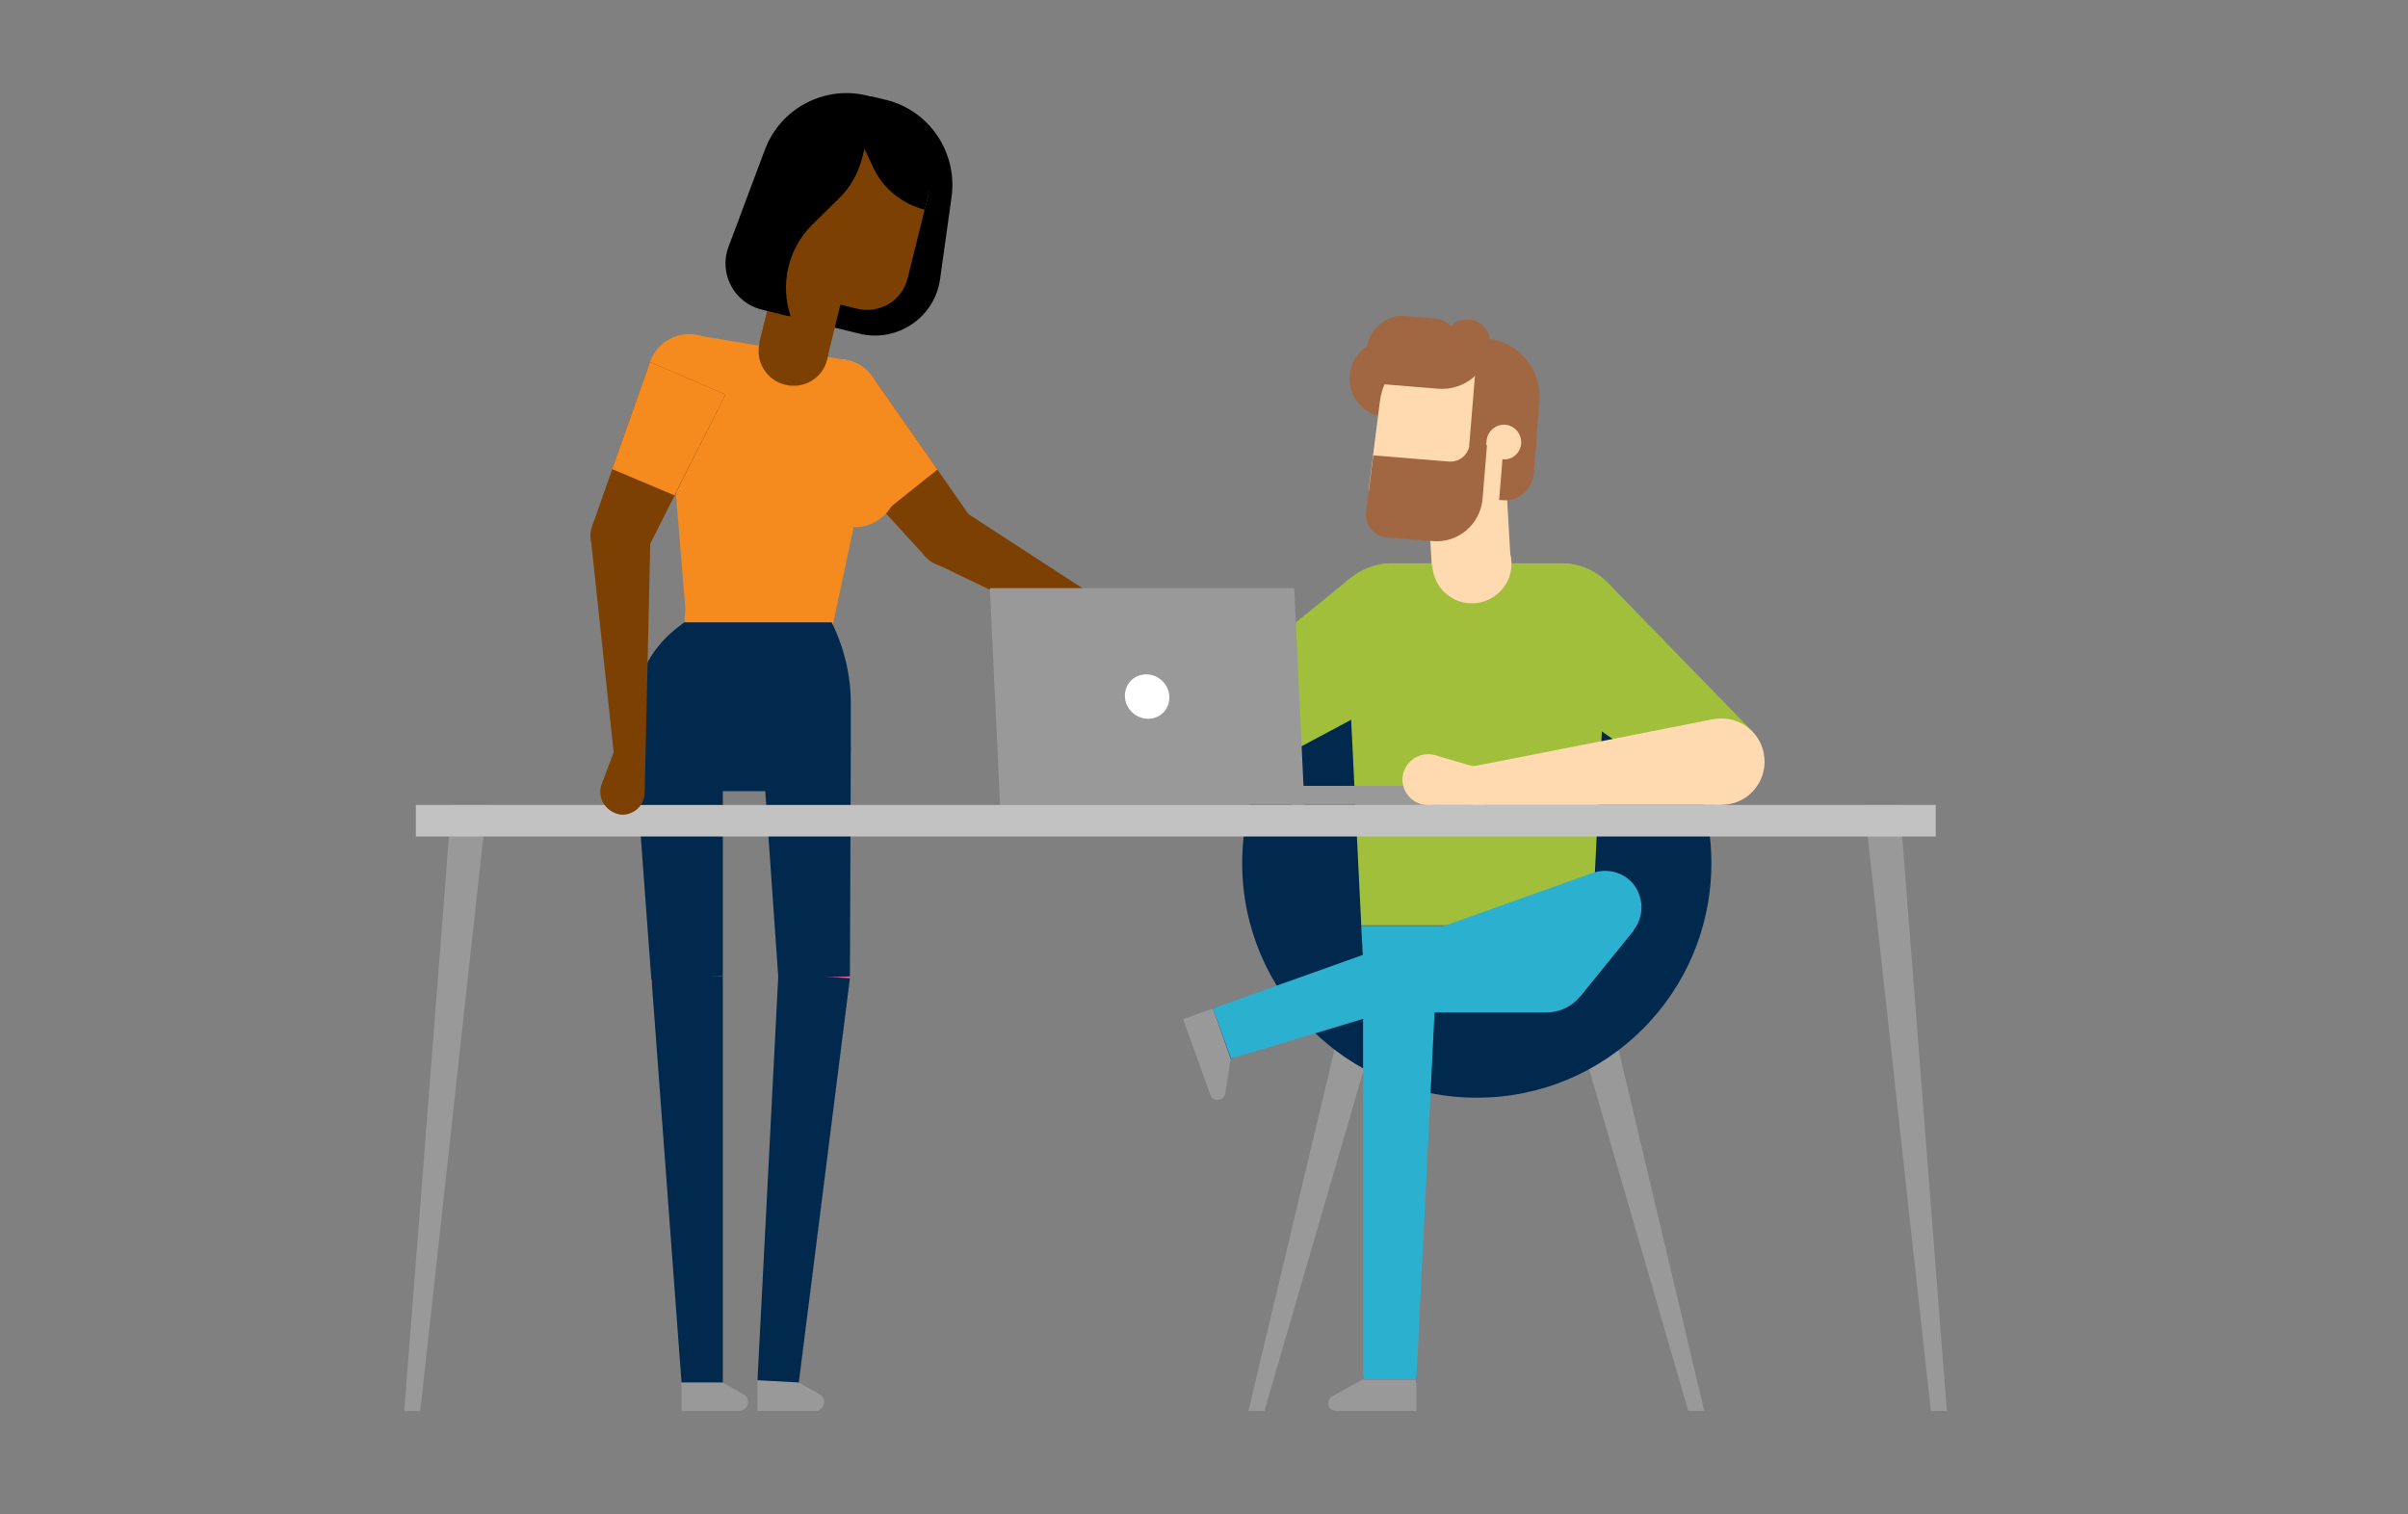 <?xml version="1.0" encoding="utf-8"?>
<!-- Generator: Adobe Illustrator 25.4.1, SVG Export Plug-In . SVG Version: 6.00 Build 0)  -->
<svg version="1.1" id="Layer_1" xmlns="http://www.w3.org/2000/svg" xmlns:xlink="http://www.w3.org/1999/xlink" x="0px" y="0px"
	 viewBox="0 0 542 340.9" style="enable-background:new 0 0 542 340.9;" xml:space="preserve">
<rect x="0" y="0" width="542" height="340.9" fill="#808080" stroke="none"/>
<style type="text/css">
	.st0{clip-path:url(#SVGID_00000156563315202186238880000000015910234017492916_);fill:#FF94A8;}
	.st1{fill:#7D4003;}
	.st2{fill:#999999;}
	.st3{clip-path:url(#SVGID_00000146499452477033855430000010606964250774773632_);fill:#00294D;}
	.st4{clip-path:url(#SVGID_00000146499452477033855430000010606964250774773632_);fill:#40337A;}
	.st5{fill:#A1BF3B;}
	.st6{clip-path:url(#SVGID_00000080897439783298817220000017018910643089728425_);fill:#A1BF3B;}
	.st7{clip-path:url(#SVGID_00000138542231263769774060000000680738150931267760_);fill:#A1BF3B;}
	.st8{clip-path:url(#SVGID_00000138542231263769774060000000680738150931267760_);fill:#40337A;}
	.st9{clip-path:url(#SVGID_00000138542231263769774060000000680738150931267760_);fill:#2BB0CF;}
	.st10{fill:#2BB0CF;}
	.st11{clip-path:url(#SVGID_00000141451972695300627060000004845145589687646884_);fill:#999999;}
	.st12{clip-path:url(#SVGID_00000141451972695300627060000004845145589687646884_);fill:#40337A;}
	.st13{clip-path:url(#SVGID_00000141451972695300627060000004845145589687646884_);fill:#2BB0CF;}
	.st14{clip-path:url(#SVGID_00000157278469598936377780000002749390098652264091_);fill:#999999;}
	.st15{fill:#FFD9B0;}
	.st16{clip-path:url(#SVGID_00000100359916704660929250000001846885403234461344_);fill:#FFD9B0;}
	.st17{clip-path:url(#SVGID_00000133522207342208326930000013561235844794850738_);fill:#FFD9B0;}
	.st18{clip-path:url(#SVGID_00000022521884949987678290000017279990052479560587_);fill:#FFFFFF;}
	.st19{clip-path:url(#SVGID_00000022521884949987678290000017279990052479560587_);fill:#A16642;}
	.st20{clip-path:url(#SVGID_00000022521884949987678290000017279990052479560587_);fill:#FFD9B0;}
	.st21{clip-path:url(#SVGID_00000022521884949987678290000017279990052479560587_);fill:#FF94A8;}
	.st22{clip-path:url(#SVGID_00000122000949270769096020000005574142331784328089_);}
	.st23{clip-path:url(#SVGID_00000122000949270769096020000005574142331784328089_);fill:#F58A1F;}
	.st24{clip-path:url(#SVGID_00000122000949270769096020000005574142331784328089_);fill:#FF94A8;}
	.st25{clip-path:url(#SVGID_00000122000949270769096020000005574142331784328089_);fill:#7D4003;}
	.st26{clip-path:url(#SVGID_00000174573272649607969230000012042013512970025612_);fill:#999999;}
	.st27{clip-path:url(#SVGID_00000174573272649607969230000012042013512970025612_);fill:#F58A1F;}
	.st28{clip-path:url(#SVGID_00000174573272649607969230000012042013512970025612_);fill:#00294D;}
	.st29{fill:#F58A1F;}
	.st30{clip-path:url(#SVGID_00000168112892032661588430000014973301272535114664_);fill:#999999;}
	.st31{clip-path:url(#SVGID_00000168112892032661588430000014973301272535114664_);fill:#E5669C;}
	.st32{fill:#00294D;}
	.st33{clip-path:url(#SVGID_00000070081786157389705960000011200275400827659453_);fill:#E5669C;}
	.st34{clip-path:url(#SVGID_00000089550622580093515890000004168505641424143772_);fill:#7D4003;}
	.st35{clip-path:url(#SVGID_00000089550622580093515890000004168505641424143772_);fill:#FF94A8;}
	.st36{clip-path:url(#SVGID_00000089550622580093515890000004168505641424143772_);}
	.st37{clip-path:url(#SVGID_00000119797645413981066270000012854776410667787681_);fill:#7D4003;}
	.st38{clip-path:url(#SVGID_00000119797645413981066270000012854776410667787681_);fill:#F58A1F;}
	.st39{fill:#C2C2C2;}
	.st40{clip-path:url(#SVGID_00000161589769860570175450000007865457309320081298_);fill:#7D4003;}
</style>
<g>
	<defs>
		<rect id="SVGID_1_" x="67.6" y="20.9" width="394.1" height="296.7"/>
	</defs>
	<clipPath id="SVGID_00000179635234648443665420000008865884017446656691_">
		<use xlink:href="#SVGID_1_"  style="overflow:visible;"/>
	</clipPath>
	<path style="clip-path:url(#SVGID_00000179635234648443665420000008865884017446656691_);fill:#FF94A8;" d="M259.4,146.3
		c0.9-1.8,0.1-3.9-1.7-4.8c-1.8-0.9-3.9-0.1-4.8,1.7c-0.9,1.8-0.1,3.9,1.7,4.8C256.4,148.9,258.5,148.1,259.4,146.3"/>
	<path style="clip-path:url(#SVGID_00000179635234648443665420000008865884017446656691_);fill:#FF94A8;" d="M265.1,142.2
		L265.1,142.2c0.5,0.1,1.1,0.2,1.6,0.5c2.5,1.2,3.5,4.2,2.3,6.7c-1.2,2.5-4.2,3.5-6.7,2.3l-7.7-3.7l2-6.8L265.1,142.2z"/>
</g>
<polygon class="st1" points="217,115.1 258.1,141.8 254.6,148 210.4,126.8 "/>
<polygon class="st2" points="306.7,209.7 281,317.6 284.6,317.6 316,209.7 "/>
<polygon class="st2" points="348.7,209.7 380,317.6 383.6,317.6 358,209.7 "/>
<g>
	<defs>
		<rect id="SVGID_00000158732864957717283930000016710478637728132520_" x="67.6" y="20.9" width="394.1" height="296.7"/>
	</defs>
	<clipPath id="SVGID_00000129887889614173360440000002067437502661404552_">
		<use xlink:href="#SVGID_00000158732864957717283930000016710478637728132520_"  style="overflow:visible;"/>
	</clipPath>
	<path style="clip-path:url(#SVGID_00000129887889614173360440000002067437502661404552_);fill:#00294D;" d="M279.6,194.3
		c0,29.1,23.6,52.8,52.8,52.8s52.8-23.6,52.8-52.8s-23.6-52.8-52.8-52.8S279.6,165.2,279.6,194.3"/>
	<path style="clip-path:url(#SVGID_00000129887889614173360440000002067437502661404552_);fill:#40337A;" d="M306.4,208.4
		c0,3.4,0.7,6.7,1.9,9.7h48.2c1.2-3,1.9-6.3,1.9-9.7c0-14.4-11.6-26-26-26C318,182.4,306.4,194,306.4,208.4"/>
	<path style="clip-path:url(#SVGID_00000129887889614173360440000002067437502661404552_);fill:#40337A;" d="M325.2,208.4
		c0,3.9,3.2,7.1,7.1,7.1c3.9,0,7.1-3.2,7.1-7.1c0-3.9-3.2-7.1-7.1-7.1C328.4,201.3,325.2,204.4,325.2,208.4"/>
	<path style="clip-path:url(#SVGID_00000129887889614173360440000002067437502661404552_);fill:#40337A;" d="M265.3,171.6
		c-2.5-4.7-0.7-10.6,4-13.2c4.7-2.5,10.6-0.7,13.2,4c2.5,4.7,0.7,10.6-4,13.2C273.7,178.2,267.9,176.4,265.3,171.6"/>
</g>
<polygon class="st5" points="319.7,153.7 278.5,175.7 267.8,159.5 304,130.1 "/>
<g>
	<defs>
		<rect id="SVGID_00000032644992109622058710000007126529561819817888_" x="67.6" y="20.9" width="394.1" height="296.7"/>
	</defs>
	<clipPath id="SVGID_00000178184854743115190570000012500754920792929967_">
		<use xlink:href="#SVGID_00000032644992109622058710000007126529561819817888_"  style="overflow:visible;"/>
	</clipPath>
	<path style="clip-path:url(#SVGID_00000178184854743115190570000012500754920792929967_);fill:#A1BF3B;" d="M300.5,147.8
		c3.7,7,12.3,9.6,19.3,5.9c7-3.7,9.6-12.3,5.9-19.3c-3.7-7-12.3-9.6-19.3-5.9C299.4,132.2,296.8,140.9,300.5,147.8"/>
</g>
<polygon class="st5" points="343.5,152.8 381.9,179.5 394.5,164.7 361.9,131.2 "/>
<g>
	<defs>
		<rect id="SVGID_00000005963408505686296870000000872661088793150080_" x="67.6" y="20.9" width="394.1" height="296.7"/>
	</defs>
	<clipPath id="SVGID_00000163769723327966177330000007600571968163489688_">
		<use xlink:href="#SVGID_00000005963408505686296870000000872661088793150080_"  style="overflow:visible;"/>
	</clipPath>
	<path style="clip-path:url(#SVGID_00000163769723327966177330000007600571968163489688_);fill:#A1BF3B;" d="M363.4,149.2
		c-4.5,6.5-13.4,8.1-19.8,3.6c-6.5-4.5-8.1-13.4-3.6-19.8c4.5-6.5,13.4-8.1,19.8-3.6C366.2,133.9,367.8,142.8,363.4,149.2"/>
	<path style="clip-path:url(#SVGID_00000163769723327966177330000007600571968163489688_);fill:#40337A;" d="M338.4,218.1
		c0,5.4,4.4,9.7,9.7,9.7s9.7-4.4,9.7-9.7c0-5.4-4.4-9.7-9.7-9.7S338.4,212.7,338.4,218.1"/>
	<path style="clip-path:url(#SVGID_00000163769723327966177330000007600571968163489688_);fill:#40337A;" d="M316.6,208.4
		c-5.4,0-9.7,4.4-9.7,9.7s4.4,9.7,9.7,9.7s9.7-4.4,9.7-9.7S321.9,208.4,316.6,208.4"/>
	<path style="clip-path:url(#SVGID_00000163769723327966177330000007600571968163489688_);fill:#A1BF3B;" d="M302.9,137.3l3.5,71h52
		l3.5-71c0.3-5.7-4.3-10.5-10-10.5h-39C307.1,126.9,302.6,131.6,302.9,137.3"/>
	<path style="clip-path:url(#SVGID_00000163769723327966177330000007600571968163489688_);fill:#2BB0CF;" d="M306.4,208.4l0.5,9.7
		l0,0.5c0.3,5.2,4.5,9.3,9.7,9.3h31.5c5.2,0,9.5-4.1,9.7-9.3l0-0.5l0.5-9.7H306.4z"/>
	<path style="clip-path:url(#SVGID_00000163769723327966177330000007600571968163489688_);fill:#40337A;" d="M306.8,310.5
		c0,3.3,2.7,6,6,6c3.3,0,6-2.7,6-6s-2.7-6-6-6C309.5,304.5,306.8,307.2,306.8,310.5"/>
	<path style="clip-path:url(#SVGID_00000163769723327966177330000007600571968163489688_);fill:#2BB0CF;" d="M306.8,219.7
		c0,4.6,3.7,8.2,8.2,8.2c4.6,0,8.2-3.7,8.2-8.2c0-4.6-3.7-8.2-8.2-8.2C310.5,211.5,306.8,215.2,306.8,219.7"/>
</g>
<polygon class="st10" points="318.8,310.5 323.3,219.7 306.8,219.7 306.8,310.5 "/>
<g>
	<defs>
		<rect id="SVGID_00000023992282081976485900000006612572268625515392_" x="67.6" y="20.9" width="394.1" height="296.7"/>
	</defs>
	<clipPath id="SVGID_00000182505727667345027970000004218531838135177654_">
		<use xlink:href="#SVGID_00000023992282081976485900000006612572268625515392_"  style="overflow:visible;"/>
	</clipPath>
	<path style="clip-path:url(#SVGID_00000182505727667345027970000004218531838135177654_);fill:#999999;" d="M300.7,317.6h18.1v-7.1
		h-12l-6.9,3.8c-0.6,0.3-0.9,0.9-0.9,1.6C298.9,316.8,299.7,317.6,300.7,317.6"/>
	<path style="clip-path:url(#SVGID_00000182505727667345027970000004218531838135177654_);fill:#40337A;" d="M273,227
		c-3.1,1.1-4.8,4.6-3.7,7.7s4.6,4.8,7.7,3.7c3.1-1.1,4.8-4.6,3.7-7.7C279.6,227.5,276.2,225.9,273,227"/>
	<path style="clip-path:url(#SVGID_00000182505727667345027970000004218531838135177654_);fill:#2BB0CF;" d="M358.5,196.5
		c-4.3,1.5-6.5,6.2-5,10.5c1.5,4.3,6.2,6.5,10.5,5c4.3-1.5,6.5-6.2,5-10.5C367.6,197.2,362.8,195,358.5,196.5"/>
</g>
<polygon class="st10" points="277.1,238.3 364.1,212.1 358.5,196.5 273,227 "/>
<g>
	<defs>
		<rect id="SVGID_00000131360449878221281150000008984036563146250942_" x="67.6" y="20.9" width="394.1" height="296.7"/>
	</defs>
	<clipPath id="SVGID_00000029014152454758016280000013262693849406563201_">
		<use xlink:href="#SVGID_00000131360449878221281150000008984036563146250942_"  style="overflow:visible;"/>
	</clipPath>
	<path style="clip-path:url(#SVGID_00000029014152454758016280000013262693849406563201_);fill:#999999;" d="M272.4,246.4l-6.1-17
		l6.7-2.4l4,11.3l-1.2,7.8c-0.1,0.6-0.5,1.2-1.2,1.4C273.7,247.8,272.7,247.3,272.4,246.4"/>
</g>
<rect x="321.8" y="107.6" transform="matrix(0.998 -5.784645e-02 5.784645e-02 0.998 -6.228 19.327)" class="st15" width="17.8" height="19.3"/>
<g>
	<defs>
		<rect id="SVGID_00000060731764527211090030000017106816417663423394_" x="67.6" y="20.9" width="394.1" height="296.7"/>
	</defs>
	<clipPath id="SVGID_00000152246367664780577980000017434613200780563335_">
		<use xlink:href="#SVGID_00000060731764527211090030000017106816417663423394_"  style="overflow:visible;"/>
	</clipPath>
	<path style="clip-path:url(#SVGID_00000152246367664780577980000017434613200780563335_);fill:#FFD9B0;" d="M322.4,127.4
		c0.3,4.9,4.5,8.7,9.4,8.4c4.9-0.3,8.7-4.5,8.4-9.4c-0.3-4.9-4.5-8.7-9.4-8.4C325.8,118.3,322.1,122.5,322.4,127.4"/>
</g>
<polygon class="st10" points="355.7,224.3 367.7,209.5 355.8,198.2 341.6,210.9 "/>
<g>
	<defs>
		<rect id="SVGID_00000032620665545871784150000009083914405505519236_" x="67.6" y="20.9" width="394.1" height="296.7"/>
	</defs>
	<clipPath id="SVGID_00000135689872795011249880000003979363858940135571_">
		<use xlink:href="#SVGID_00000032620665545871784150000009083914405505519236_"  style="overflow:visible;"/>
	</clipPath>
	<path style="clip-path:url(#SVGID_00000135689872795011249880000003979363858940135571_);fill:#FFD9B0;" d="M377.9,173.3
		c1,5.3,6.1,8.7,11.4,7.7c5.3-1,8.7-6.1,7.7-11.4c-1-5.3-6.1-8.7-11.4-7.7C380.3,162.9,376.9,168.1,377.9,173.3"/>
</g>
<rect x="290.8" y="176.9" class="st2" width="34.2" height="4.3"/>
<polygon class="st2" points="293.6,181.2 225.1,181.2 224.6,170.4 222.8,132.4 291.3,132.4 293.1,170.6 "/>
<g>
	<defs>
		<rect id="SVGID_00000169540098516604786770000012588303332845176490_" x="67.6" y="20.9" width="394.1" height="296.7"/>
	</defs>
	<clipPath id="SVGID_00000174601131235521488700000002681297993266325692_">
		<use xlink:href="#SVGID_00000169540098516604786770000012588303332845176490_"  style="overflow:visible;"/>
	</clipPath>
	<path style="clip-path:url(#SVGID_00000174601131235521488700000002681297993266325692_);fill:#FFFFFF;" d="M253.2,156.8
		c0.1,2.8,2.5,5,5.2,5c2.8,0,4.9-2.2,4.8-5c-0.1-2.8-2.5-5-5.2-5C255.2,151.8,253.1,154,253.2,156.8"/>
	<path style="clip-path:url(#SVGID_00000174601131235521488700000002681297993266325692_);fill:#A16642;" d="M311.8,93.9l2.6,0.2
		l1.4-17.4l-2.6-0.2c-4.8-0.4-9,3.2-9.4,8C303.4,89.3,307,93.5,311.8,93.9"/>
	<path style="clip-path:url(#SVGID_00000174601131235521488700000002681297993266325692_);fill:#A16642;" d="M331.7,112.1l6.5,0.5
		c3.6,0.3,6.7-2.4,7-5.9l0.6-7.1l-12.9-1L331.7,112.1z"/>
	<path style="clip-path:url(#SVGID_00000174601131235521488700000002681297993266325692_);fill:#A16642;" d="M313.6,93.6l7,0.6
		l1.8-22.4l-6.3-0.5c-4.3-0.3-8,2.8-8.4,7.1l-0.6,7.7C306.8,89.9,309.7,93.3,313.6,93.6"/>
	<path style="clip-path:url(#SVGID_00000174601131235521488700000002681297993266325692_);fill:#FFD9B0;" d="M314,117.3l22.9,1.8
		l2.1-25.8c0.6-7.9-5.2-14.7-13.1-15.4c-7.6-0.6-14.3,4.8-15.3,12.4l-2.5,19.7C307.7,113.7,310.3,117,314,117.3"/>
	<path style="clip-path:url(#SVGID_00000174601131235521488700000002681297993266325692_);fill:#A16642;" d="M334.6,76.2l-1.9-0.2
		l-2,24.3l14.9,1.2l0.9-11.4C347,83,341.7,76.8,334.6,76.2"/>
	<path style="clip-path:url(#SVGID_00000174601131235521488700000002681297993266325692_);fill:#FFD9B0;" d="M338.2,103.4l-3.9-0.3
		l0.3-3.9c0.2-2.1,2-3.7,4.2-3.6c2.1,0.2,3.7,2,3.6,4.2C342.2,102,340.4,103.6,338.2,103.4"/>
	<path style="clip-path:url(#SVGID_00000174601131235521488700000002681297993266325692_);fill:#A16642;" d="M309,86.3l14.7,1.2
		c6,0.5,11.3-4,11.7-10c0.2-2.9-1.9-5.4-4.7-5.6c-2.9-0.2-5.4,1.9-5.6,4.7c0,0.3-0.3,0.5-0.6,0.5l-14.7-1.2L309,86.3z"/>
	<path style="clip-path:url(#SVGID_00000174601131235521488700000002681297993266325692_);fill:#A16642;" d="M314.9,81.5l7.3,0.6
		c2.9,0.2,5.4-1.9,5.6-4.8c0.2-2.9-1.9-5.4-4.8-5.6l-7.3-0.6c-2.9-0.2-5.4,1.9-5.6,4.7C309.9,78.8,312,81.3,314.9,81.5"/>
	<path style="clip-path:url(#SVGID_00000174601131235521488700000002681297993266325692_);fill:#A16642;" d="M307.5,115.2
		c-0.4,2.9,1.8,5.6,4.7,5.8l10.3,0.8c5.7,0.5,10.7-3.8,11.2-9.5l1-12.1l-3.9-0.3c-0.2,2.4-2.3,4.2-4.7,4l-17-1.4L307.5,115.2z"/>
	<path style="clip-path:url(#SVGID_00000174601131235521488700000002681297993266325692_);fill:#FFD9B0;" d="M315.9,173.9
		c0.9-3,4.1-4.8,7.1-3.9c3,0.9,4.8,4.1,3.9,7.1c-0.9,3-4.1,4.8-7.1,3.9C316.8,180.1,315,176.9,315.9,173.9"/>
	<path style="clip-path:url(#SVGID_00000174601131235521488700000002681297993266325692_);fill:#FF94A8;" d="M327.3,175.7
		c-0.7,2.3,0.6,4.6,2.9,5.3c2.3,0.7,4.6-0.6,5.3-2.9c0.7-2.3-0.6-4.6-2.9-5.3C330.3,172.1,327.9,173.4,327.3,175.7"/>
</g>
<polygon class="st15" points="321.4,181.2 331.4,181.2 332.6,172.8 323,170 "/>
<polygon class="st15" points="385.6,161.9 330.6,172.7 331.4,181.2 334.3,181.2 338.5,181.2 387.5,181.2 "/>
<polygon class="st15" points="331.4,181.2 330.6,172.7 334.3,172 334.3,181.2 "/>
<g>
	<defs>
		<rect id="SVGID_00000035496977768867872310000008102368652145442702_" x="67.6" y="20.9" width="394.1" height="296.7"/>
	</defs>
	<clipPath id="SVGID_00000025437556739754447590000008110559495378417594_">
		<use xlink:href="#SVGID_00000035496977768867872310000008102368652145442702_"  style="overflow:visible;"/>
	</clipPath>
	<path style="clip-path:url(#SVGID_00000025437556739754447590000008110559495378417594_);" d="M199.5,22.5l-3.4-0.8l-12.5,51
		l9.8,2.4c8.5,2.1,17-3.6,18.2-12.3l2.6-18.6C215.5,34.3,209.2,24.9,199.5,22.5"/>
	<path style="clip-path:url(#SVGID_00000025437556739754447590000008110559495378417594_);fill:#F58A1F;" d="M187,142.8
		c-1.5,9-10,15.1-19.1,13.6c-9-1.5-15.1-10-13.6-19.1c1.5-9,10-15.1,19.1-13.6C182.4,125.3,188.5,133.8,187,142.8"/>
	<path style="clip-path:url(#SVGID_00000025437556739754447590000008110559495378417594_);fill:#FF94A8;" d="M197.9,91.7
		c-0.8,5-5.6,8.5-10.7,7.6c-5-0.8-8.5-5.6-7.6-10.7c0.8-5.1,5.6-8.5,10.7-7.6C195.3,81.8,198.8,86.6,197.9,91.7"/>
	<path style="clip-path:url(#SVGID_00000025437556739754447590000008110559495378417594_);fill:#7D4003;" d="M219.4,123.7
		c-1.6,3.4-5.6,4.8-9,3.2c-3.4-1.6-4.8-5.6-3.2-9c1.6-3.4,5.6-4.8,9-3.2C219.6,116.3,221,120.3,219.4,123.7"/>
</g>
<polygon class="st1" points="196.4,84.8 218.8,116.9 208.3,125.3 181.9,96.4 "/>
<g>
	<defs>
		<rect id="SVGID_00000127015520999890251860000014735114307219551931_" x="67.6" y="20.9" width="394.1" height="296.7"/>
	</defs>
	<clipPath id="SVGID_00000082368731248537498740000016587634299811412916_">
		<use xlink:href="#SVGID_00000127015520999890251860000014735114307219551931_"  style="overflow:visible;"/>
	</clipPath>
	<path style="clip-path:url(#SVGID_00000082368731248537498740000016587634299811412916_);fill:#999999;" d="M153.4,311.2
		c0,2.6,2.1,4.6,4.6,4.6s4.6-2.1,4.6-4.6c0-2.6-2.1-4.6-4.6-4.6S153.4,308.7,153.4,311.2"/>
	<path style="clip-path:url(#SVGID_00000082368731248537498740000016587634299811412916_);fill:#999999;" d="M170.5,310.7
		c-0.1,2.6,1.8,4.7,4.4,4.9c2.6,0.1,4.7-1.8,4.9-4.4c0.1-2.6-1.8-4.7-4.4-4.9C172.8,306.2,170.7,308.1,170.5,310.7"/>
	<path style="clip-path:url(#SVGID_00000082368731248537498740000016587634299811412916_);fill:#F58A1F;" d="M197.8,92.1L187,142.8
		l-32.7-5.4l-4.6-55.9c-0.3-3.7,2.9-6.7,6.6-6.1l34,5.6C195.5,81.9,198.9,86.9,197.8,92.1"/>
	<path style="clip-path:url(#SVGID_00000082368731248537498740000016587634299811412916_);fill:#F58A1F;" d="M182.5,83.3
		c-3.8,3.5-4,9.3-0.6,13.1c3.5,3.8,9.3,4,13.1,0.6c3.8-3.5,4-9.3,0.6-13.1C192.2,80.1,186.3,79.9,182.5,83.3"/>
	<path style="clip-path:url(#SVGID_00000082368731248537498740000016587634299811412916_);fill:#00294D;" d="M187.2,140.1
		L187.2,140.1h-14.7h-18.5l-1.8,1.4c-6,4.7-9.5,11.9-9.5,19.5v7.1c0,5.5,4.5,10,10,10h28.8c5.5,0,10-4.5,10-10v-9.8
		C191.5,152,190,145.8,187.2,140.1"/>
	<path style="clip-path:url(#SVGID_00000082368731248537498740000016587634299811412916_);fill:#F58A1F;" d="M201.7,107.7
		c-0.2-1.1-0.6-2.2-1.2-3.1l0,0l-10.1-16.8l-15.9,9.6l10.1,16.8l0,0c1.9,3.2,5.7,5,9.6,4.3C199.3,117.5,202.7,112.7,201.7,107.7"/>
</g>
<polygon class="st29" points="181.9,96.4 199.1,115.2 211,105.7 196.4,84.8 "/>
<rect x="171.2" y="61.9" transform="matrix(0.238 -0.971 0.971 0.238 70.036 228.704)" class="st1" width="19.3" height="15.7"/>
<g>
	<defs>
		<rect id="SVGID_00000139292817801515144860000000301829374835719094_" x="67.6" y="20.9" width="394.1" height="296.7"/>
	</defs>
	<clipPath id="SVGID_00000143587622178086888370000007690690167600864686_">
		<use xlink:href="#SVGID_00000139292817801515144860000000301829374835719094_"  style="overflow:visible;"/>
	</clipPath>
	<path style="clip-path:url(#SVGID_00000143587622178086888370000007690690167600864686_);fill:#999999;" d="M162.7,311.2h-9.3v6.4
		h13c1.1,0,2-0.9,2-2c0-0.7-0.4-1.4-1-1.7L162.7,311.2z"/>
	<path style="clip-path:url(#SVGID_00000143587622178086888370000007690690167600864686_);fill:#999999;" d="M179.8,311.2h-9.3v6.4
		h13c1.1,0,2-0.9,2-2c0-0.7-0.4-1.4-1-1.7L179.8,311.2z"/>
	<path style="clip-path:url(#SVGID_00000143587622178086888370000007690690167600864686_);fill:#E5669C;" d="M162.7,219.7
		c0,4.5-3.6,8.1-8.1,8.1c-4.5,0-8.1-3.6-8.1-8.1c0-4.5,3.6-8.1,8.1-8.1C159.1,211.7,162.7,215.3,162.7,219.7"/>
</g>
<polygon class="st32" points="162.7,219.7 162.7,311.2 153.4,311.2 146.6,219.7 "/>
<polygon class="st32" points="162.7,168.1 162.7,219.7 146.6,220.4 142.8,168.9 "/>
<g>
	<defs>
		<rect id="SVGID_00000021111455802283296910000003980128365113067172_" x="67.6" y="20.9" width="394.1" height="296.7"/>
	</defs>
	<clipPath id="SVGID_00000089575795439737309630000014672944955796222614_">
		<use xlink:href="#SVGID_00000021111455802283296910000003980128365113067172_"  style="overflow:visible;"/>
	</clipPath>
	<path style="clip-path:url(#SVGID_00000089575795439737309630000014672944955796222614_);fill:#E5669C;" d="M175.2,219.3
		c-0.2,4.4,3.2,8.2,7.6,8.5c4.4,0.2,8.2-3.2,8.5-7.6c0.2-4.4-3.2-8.2-7.6-8.5C179.2,211.5,175.4,214.9,175.2,219.3"/>
</g>
<polygon class="st32" points="191.3,220.2 179.8,311.2 170.5,310.7 175.2,219.3 "/>
<polygon class="st32" points="171.6,168.8 175.2,220.3 191.3,219.8 191.5,168.2 "/>
<g>
	<defs>
		<rect id="SVGID_00000079470294669691947720000008941449117179854242_" x="67.6" y="20.9" width="394.1" height="296.7"/>
	</defs>
	<clipPath id="SVGID_00000056413679169977763470000012036155399699675533_">
		<use xlink:href="#SVGID_00000079470294669691947720000008941449117179854242_"  style="overflow:visible;"/>
	</clipPath>
	<path style="clip-path:url(#SVGID_00000056413679169977763470000012036155399699675533_);fill:#7D4003;" d="M199.2,28l-1.2-0.3
		c-7.8-1.9-15.6,2.8-17.5,10.6L174,64.8l18.9,4.7c5.1,1.2,10.2-1.8,11.4-6.9l4.6-18.5C210.6,36.9,206.3,29.8,199.2,28"/>
	<path style="clip-path:url(#SVGID_00000056413679169977763470000012036155399699675533_);fill:#FF94A8;" d="M177.2,48.9l3.3,0.8
		l0.8-3.3c0.4-1.8-0.7-3.6-2.5-4.1c-1.8-0.4-3.6,0.7-4.1,2.5C174.3,46.6,175.4,48.4,177.2,48.9"/>
	<path style="clip-path:url(#SVGID_00000056413679169977763470000012036155399699675533_);" d="M178,71.3l-6.5-1.6
		c-6.3-1.5-9.8-8.2-7.5-14.2l8.2-21.9c3.5-9.2,13.3-14.4,22.9-12.1l2.3,0.6l-3.3,13.3c-0.9,3.6-2.7,6.8-5.4,9.4l-6,5.9
		C177.4,56,175.5,64.1,178,71.3"/>
	<path style="clip-path:url(#SVGID_00000056413679169977763470000012036155399699675533_);" d="M190.4,24.7l6.2,13.1
		c2.2,4.7,6.5,8.1,11.5,9.4l-2.2,9.1l3.5-14.3c1.6-6.6-2.4-13.2-9-14.8L190.4,24.7z"/>
	<path style="clip-path:url(#SVGID_00000056413679169977763470000012036155399699675533_);fill:#7D4003;" d="M186.2,80.9
		c-1,4.2-5.3,6.8-9.5,5.7c-4.2-1-6.8-5.3-5.7-9.5c1-4.2,5.3-6.8,9.5-5.7C184.6,72.5,187.2,76.7,186.2,80.9"/>
</g>
<polygon class="st2" points="419.7,181.2 420.4,188.3 434.6,317.6 438.2,317.6 427.6,181.2 "/>
<polygon class="st2" points="101.6,181.2 91,317.6 94.6,317.6 108.8,188.3 109.5,181.2 "/>
<g>
	<defs>
		<rect id="SVGID_00000032609847114049719690000002171640068057341587_" x="67.6" y="20.9" width="394.1" height="296.7"/>
	</defs>
	<clipPath id="SVGID_00000178916359251887163670000012119519263973743806_">
		<use xlink:href="#SVGID_00000032609847114049719690000002171640068057341587_"  style="overflow:visible;"/>
	</clipPath>
	<path style="clip-path:url(#SVGID_00000178916359251887163670000012119519263973743806_);fill:#7D4003;" d="M141.7,173.3
		c-2,0-3.5-1.7-3.5-3.6c0-2,1.7-3.5,3.6-3.5c2,0,3.5,1.7,3.5,3.6C145.3,171.8,143.6,173.4,141.7,173.3"/>
	<path style="clip-path:url(#SVGID_00000178916359251887163670000012119519263973743806_);fill:#F58A1F;" d="M150.9,92.8
		c4.6,2.3,10.1,0.5,12.5-4.1c2.3-4.6,0.5-10.1-4.1-12.5c-4.6-2.3-10.1-0.5-12.5,4.1C144.5,85,146.3,90.5,150.9,92.8"/>
	<path style="clip-path:url(#SVGID_00000178916359251887163670000012119519263973743806_);fill:#7D4003;" d="M139.5,127.4
		c3.7,0.1,6.8-2.9,6.9-6.6s-2.9-6.8-6.6-6.9c-3.7-0.1-6.8,2.9-6.9,6.6C132.9,124.2,135.8,127.3,139.5,127.4"/>
</g>
<polygon class="st1" points="146.3,81.5 133.3,118.4 145.7,123.7 163.3,88.8 "/>
<polygon class="st29" points="163.3,88.8 151.8,111.5 137.8,105.6 146.3,81.5 "/>
<polygon class="st1" points="133,121.4 138.2,170.1 145.3,169.8 146.4,120.8 "/>
<rect x="93.6" y="181.2" class="st39" width="342.1" height="7.1"/>
<g>
	<defs>
		<rect id="SVGID_00000120556427423646589100000010679200213419247263_" x="67.6" y="20.9" width="394.1" height="296.7"/>
	</defs>
	<clipPath id="SVGID_00000033363820647660871420000013673710488180194179_">
		<use xlink:href="#SVGID_00000120556427423646589100000010679200213419247263_"  style="overflow:visible;"/>
	</clipPath>
	<path style="clip-path:url(#SVGID_00000033363820647660871420000013673710488180194179_);fill:#7D4003;" d="M135.1,178.2
		c0-0.6,0.1-1.1,0.3-1.6h0l3-8l6.9,1.3l-0.2,8.6c-0.1,2.8-2.3,4.9-5.1,4.9C137.3,183.2,135.1,180.9,135.1,178.2"/>
</g>
</svg>
